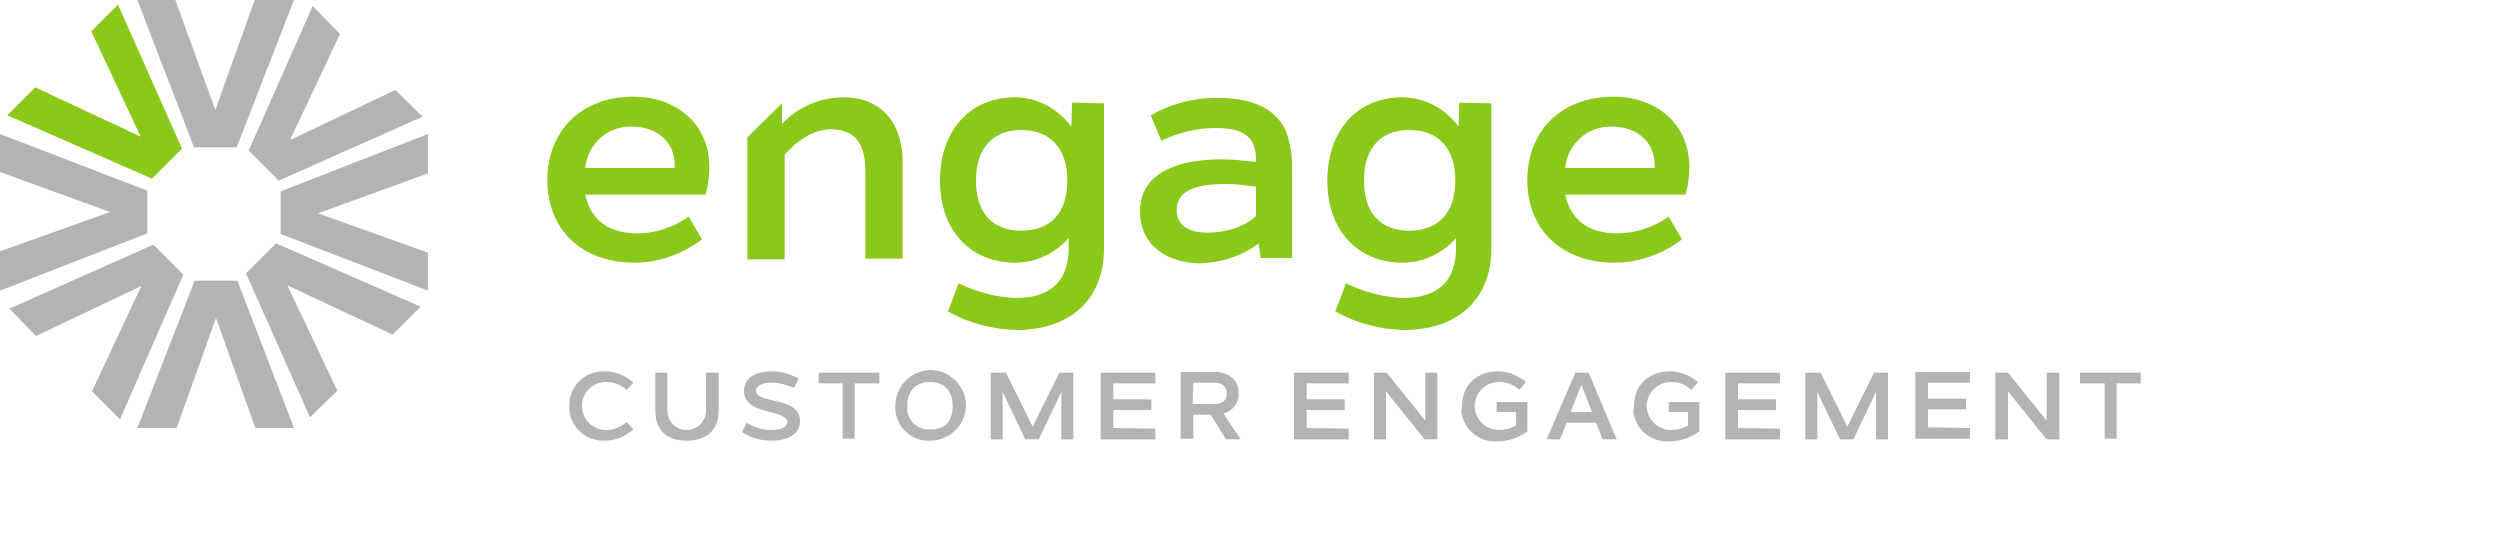 <svg enable-background="new 0 0 375 82" height="82" viewBox="0 0 375 82" width="375" xmlns="http://www.w3.org/2000/svg"><path d="m85.4 60.9c-.1-2.8 2.1-5.1 4.9-5.2h.4c1.6 0 3.1.6 4.3 1.7l-1 1.1c-.9-.8-2-1.2-3.1-1.2-2 0-3.6 1.6-3.6 3.6s1.6 3.6 3.6 3.6c1.1 0 2.2-.4 3.1-1.2l1 1.1c-1.2 1.1-2.7 1.7-4.3 1.7-2.8.1-5.2-2-5.3-4.8 0-.1 0-.3 0-.4zm12.9.7v-5.7h1.8v5.7c0 1.6 1.3 2.9 2.9 2.9s2.9-1.3 2.9-2.9v-5.7h1.9v5.7c0 3-1.9 4.5-4.8 4.5s-4.7-1.5-4.7-4.5zm13 3.2.7-1.4c1.1.7 2.4 1.1 3.7 1.1 1.2 0 2.4-.3 2.4-1.2 0-.8-1.4-1.2-2.6-1.5-2-.5-3.9-1.1-3.9-3.2s2-2.9 4.2-2.9c1.4 0 2.8.4 4 1.1l-.7 1.4c-1.1-.5-2.3-.8-3.5-.8-1.1 0-2.2.4-2.2 1.2 0 1 1.6 1.2 2.7 1.5 2 .4 3.9 1.1 3.9 3 0 2.2-2 3-4.3 3-1.6 0-3.1-.4-4.4-1.3zm20.5-7.3h-3.6v8.3h-1.8v-8.3h-3.6v-1.6h9.1v1.6zm2.5 3.4c0-2.9 2.3-5.3 5.2-5.4 2.9 0 5.3 2.3 5.4 5.2 0 2.9-2.3 5.3-5.2 5.4h-.1c-2.7.2-5.1-1.9-5.3-4.6 0-.2 0-.4 0-.6zm8.6 0c0-2.4-1.4-3.6-3.4-3.6s-3.4 1.2-3.4 3.6c-.2 1.8 1.1 3.3 2.8 3.5h.6c2.1.1 3.4-1.1 3.4-3.5zm18.1-5v10h-1.8v-7.1l-3.4 7.1h-2l-3.4-7.1v7.1h-1.8v-10h2.3l4 8.1 4-8.1zm12.3 8.4v1.6h-8.2v-10h8.2v1.6h-6.3v2.4h5.7v1.6h-5.7v2.7zm8.3-2.1h-2.6v3.6h-1.9v-10h4.9c1.1-.1 2.2.3 3 1 .6.6.8 1.4.8 2.2.1 1.4-.9 2.7-2.3 3l2.6 3.9h-2.2zm-2.7-1.6h3.1c1.3 0 2-.4 2-1.6 0-1.1-.7-1.6-2-1.6h-3zm23.4 3.7v1.6h-8.2v-10h8.2v1.6h-6.3v2.4h5.7v1.6h-5.7v2.7zm13.3-8.4v10h-1.9l-5.8-7.2v7.2h-1.8v-10h1.9l5.8 7.2v-7.2zm3.7 5c0-3.2 2.3-5.2 5.4-5.2 1.5 0 3 .6 4.2 1.6l-1 1.2c-.8-.8-1.9-1.2-3-1.2-2 0-3.6 1.5-3.7 3.5 0 2 1.5 3.6 3.5 3.7h.1c.9 0 1.8-.2 2.6-.7v-2h-2.9v-1.5h4.6v4.4c-1.3 1-2.9 1.5-4.5 1.5-2.8.2-5.2-1.9-5.4-4.6.1-.3.1-.5.1-.7zm20.1 2.5h-4.4l-1 2.5h-2l4.3-10h2l4.2 10h-2.1zm-.6-1.6-1.6-4.1-1.6 4.1zm6.3-.9c0-3.2 2.3-5.2 5.4-5.2 1.5 0 3 .6 4.2 1.6l-1 1.2c-.8-.8-1.9-1.2-3-1.2-2 0-3.6 1.5-3.7 3.5 0 2 1.5 3.6 3.5 3.7h.1c.9 0 1.8-.2 2.6-.7v-2h-2.9v-1.5h4.6v4.4c-1.3 1-2.9 1.5-4.5 1.5-2.8.2-5.2-1.9-5.4-4.6.1-.3.1-.5.1-.7zm21.9 3.4v1.6h-8.2v-10h8.2v1.6h-6.3v2.4h5.7v1.6h-5.7v2.7zm16.2-8.4v10h-1.8v-7.1l-3.4 7.1h-2l-3.4-7.1v7.1h-1.8v-10h2.3l4 8.1 4-8.1zm12.3 8.3v1.6h-8.2v-10h8.2v1.6h-6.3v2.4h5.7v1.6h-5.7v2.7zm13.4-8.3v10h-1.9l-5.8-7.2v7.2h-1.9v-10h1.9l5.8 7.2v-7.2zm12.2 1.6h-3.6v8.3h-1.8v-8.3h-3.7v-1.6h9.1z" fill="#b3b3b3"/><path d="m63.4 17.5-21.6 9.6-4.5-4.5 9.6-21.7 4.1 4.2-7.5 15.9 15.8-7.5z" fill="#b3b3b3"/><path d="m1.4 46.3 21.6-9.6 4.5 4.5-9.5 21.7-4.2-4.2 7.4-15.8-15.8 7.5z" fill="#b3b3b3"/><path d="m17.7.7 9.6 21.6-4.5 4.5-21.7-9.5 4.2-4.2 15.8 7.4-7.4-15.8z" fill="#8ac81a"/><path d="m46.5 62.6-9.6-21.6 4.5-4.5 21.7 9.5-4.2 4.2-15.8-7.4 7.5 15.8z" fill="#b3b3b3"/><path d="m0 20.1 22.1 8.5v6.4l-22.1 8.6v-5.9l16.5-5.9-16.5-6z" fill="#b3b3b3"/><path d="m64.2 43.6-22.1-8.5v-6.4l22.1-8.6v5.9l-16.5 6 16.5 5.9z" fill="#b3b3b3"/><path d="m44.1 64.2-8.5-22.1h-6.4l-8.6 22.1h5.9l5.9-16.5 5.9 16.5z" fill="#b3b3b3"/><path d="m20.6 0 8.5 22.1h6.4l8.6-22.1h-5.9l-5.9 16.5-6-16.5z" fill="#b3b3b3"/><g fill="#8ac81a"><path d="m105.8 29.2h-18c.8 3.9 3.6 5.8 7.8 5.8 2.8 0 5.4-.9 7.7-2.5l2 3.4c-2.9 2.2-6.5 3.5-10.1 3.5-7.9 0-13.1-4.9-13.1-12.4 0-7 4.7-12.5 13-12.5 6 0 11.3 3.8 11.3 10.6 0 1.5-.2 2.8-.6 4.1m-10.9-10.2c-3.7-.2-6.8 2.6-7.1 6.2h13.4c.2-4.1-2.9-6.2-6.3-6.2"/><path d="m165.6 15.5v21.8c0 7.8-5.3 12.2-13.1 12.2-3.6-.1-7.2-1-10.3-2.8l1.6-4.2c2.7 1.3 5.6 2.1 8.6 2.2 5.3 0 7.9-2.7 7.9-7.4v-1.6c-2 2.3-4.9 3.7-8 3.7-6.8 0-11.3-4.9-11.3-12.3s4.4-12.5 11.2-12.5c3.4 0 6.5 1.7 8.5 4.4l.1-3.6zm-5.5 11.6c0-5-2.7-7.6-6.9-7.6s-6.8 2.6-6.8 7.6 2.6 7.5 6.8 7.5 6.9-2.5 6.9-7.5"/><path d="m193.8 25.9v12.8h-4.7l-.3-2.2c-2.5 1.9-5.6 2.9-8.7 3-4.9 0-9.1-2.6-9.1-7.8 0-6.1 6.3-7.8 12.2-7.8 1.7 0 3.5.2 5.2.4v-.4c0-3.5-2.1-4.7-6-4.7-2.9 0-5.7.7-8.2 1.9l-1.6-3.8c3.2-1.8 6.7-2.7 10.3-2.6 4.4 0 8.4 1.3 10 5 .7 1.9 1 4.1.9 6.2m-5.4 6.5v-4.4c-1.5-.2-3-.4-4.6-.4-3.5 0-7.3.6-7.3 3.9 0 2.4 1.9 3.4 4.7 3.4 2.1 0 5.2-.6 7.2-2.5"/><path d="m223.7 15.5v21.8c0 7.8-5.3 12.2-13.1 12.2-3.6-.1-7.2-1-10.3-2.8l1.6-4.2c2.7 1.3 5.6 2.1 8.6 2.2 5.3 0 7.9-2.7 7.9-7.4v-1.6c-2 2.3-4.9 3.7-8 3.7-6.8 0-11.3-4.9-11.3-12.3s4.4-12.5 11.2-12.5c3.4 0 6.5 1.7 8.5 4.4l.1-3.6zm-5.4 11.6c0-5-2.7-7.6-6.9-7.6s-6.8 2.6-6.8 7.6 2.6 7.5 6.8 7.5 6.9-2.5 6.9-7.5"/><path d="m252.8 29.2h-18c.8 3.9 3.6 5.8 7.8 5.8 2.8 0 5.4-.9 7.7-2.5l2 3.4c-2.9 2.2-6.5 3.5-10.1 3.5-7.9 0-13.1-4.9-13.1-12.4 0-7 4.7-12.5 13-12.5 6 0 11.3 3.8 11.3 10.6 0 1.5-.2 2.8-.6 4.1m-10.9-10.2c-3.7-.2-6.8 2.6-7.1 6.2h13.4c.2-4.1-2.9-6.2-6.3-6.2"/><path d="m126.6 14.6c-3.5 0-6.9 1.4-9.3 4v-3.1l-5.2 5.1v18.3h5.6v-15.7c2.2-2.5 4.7-3.8 6.9-3.8 3.9 0 5.2 2.4 5.2 6.3v13.1h5.6v-14.2c.1-6.2-3.3-10-8.8-10"/></g></svg>